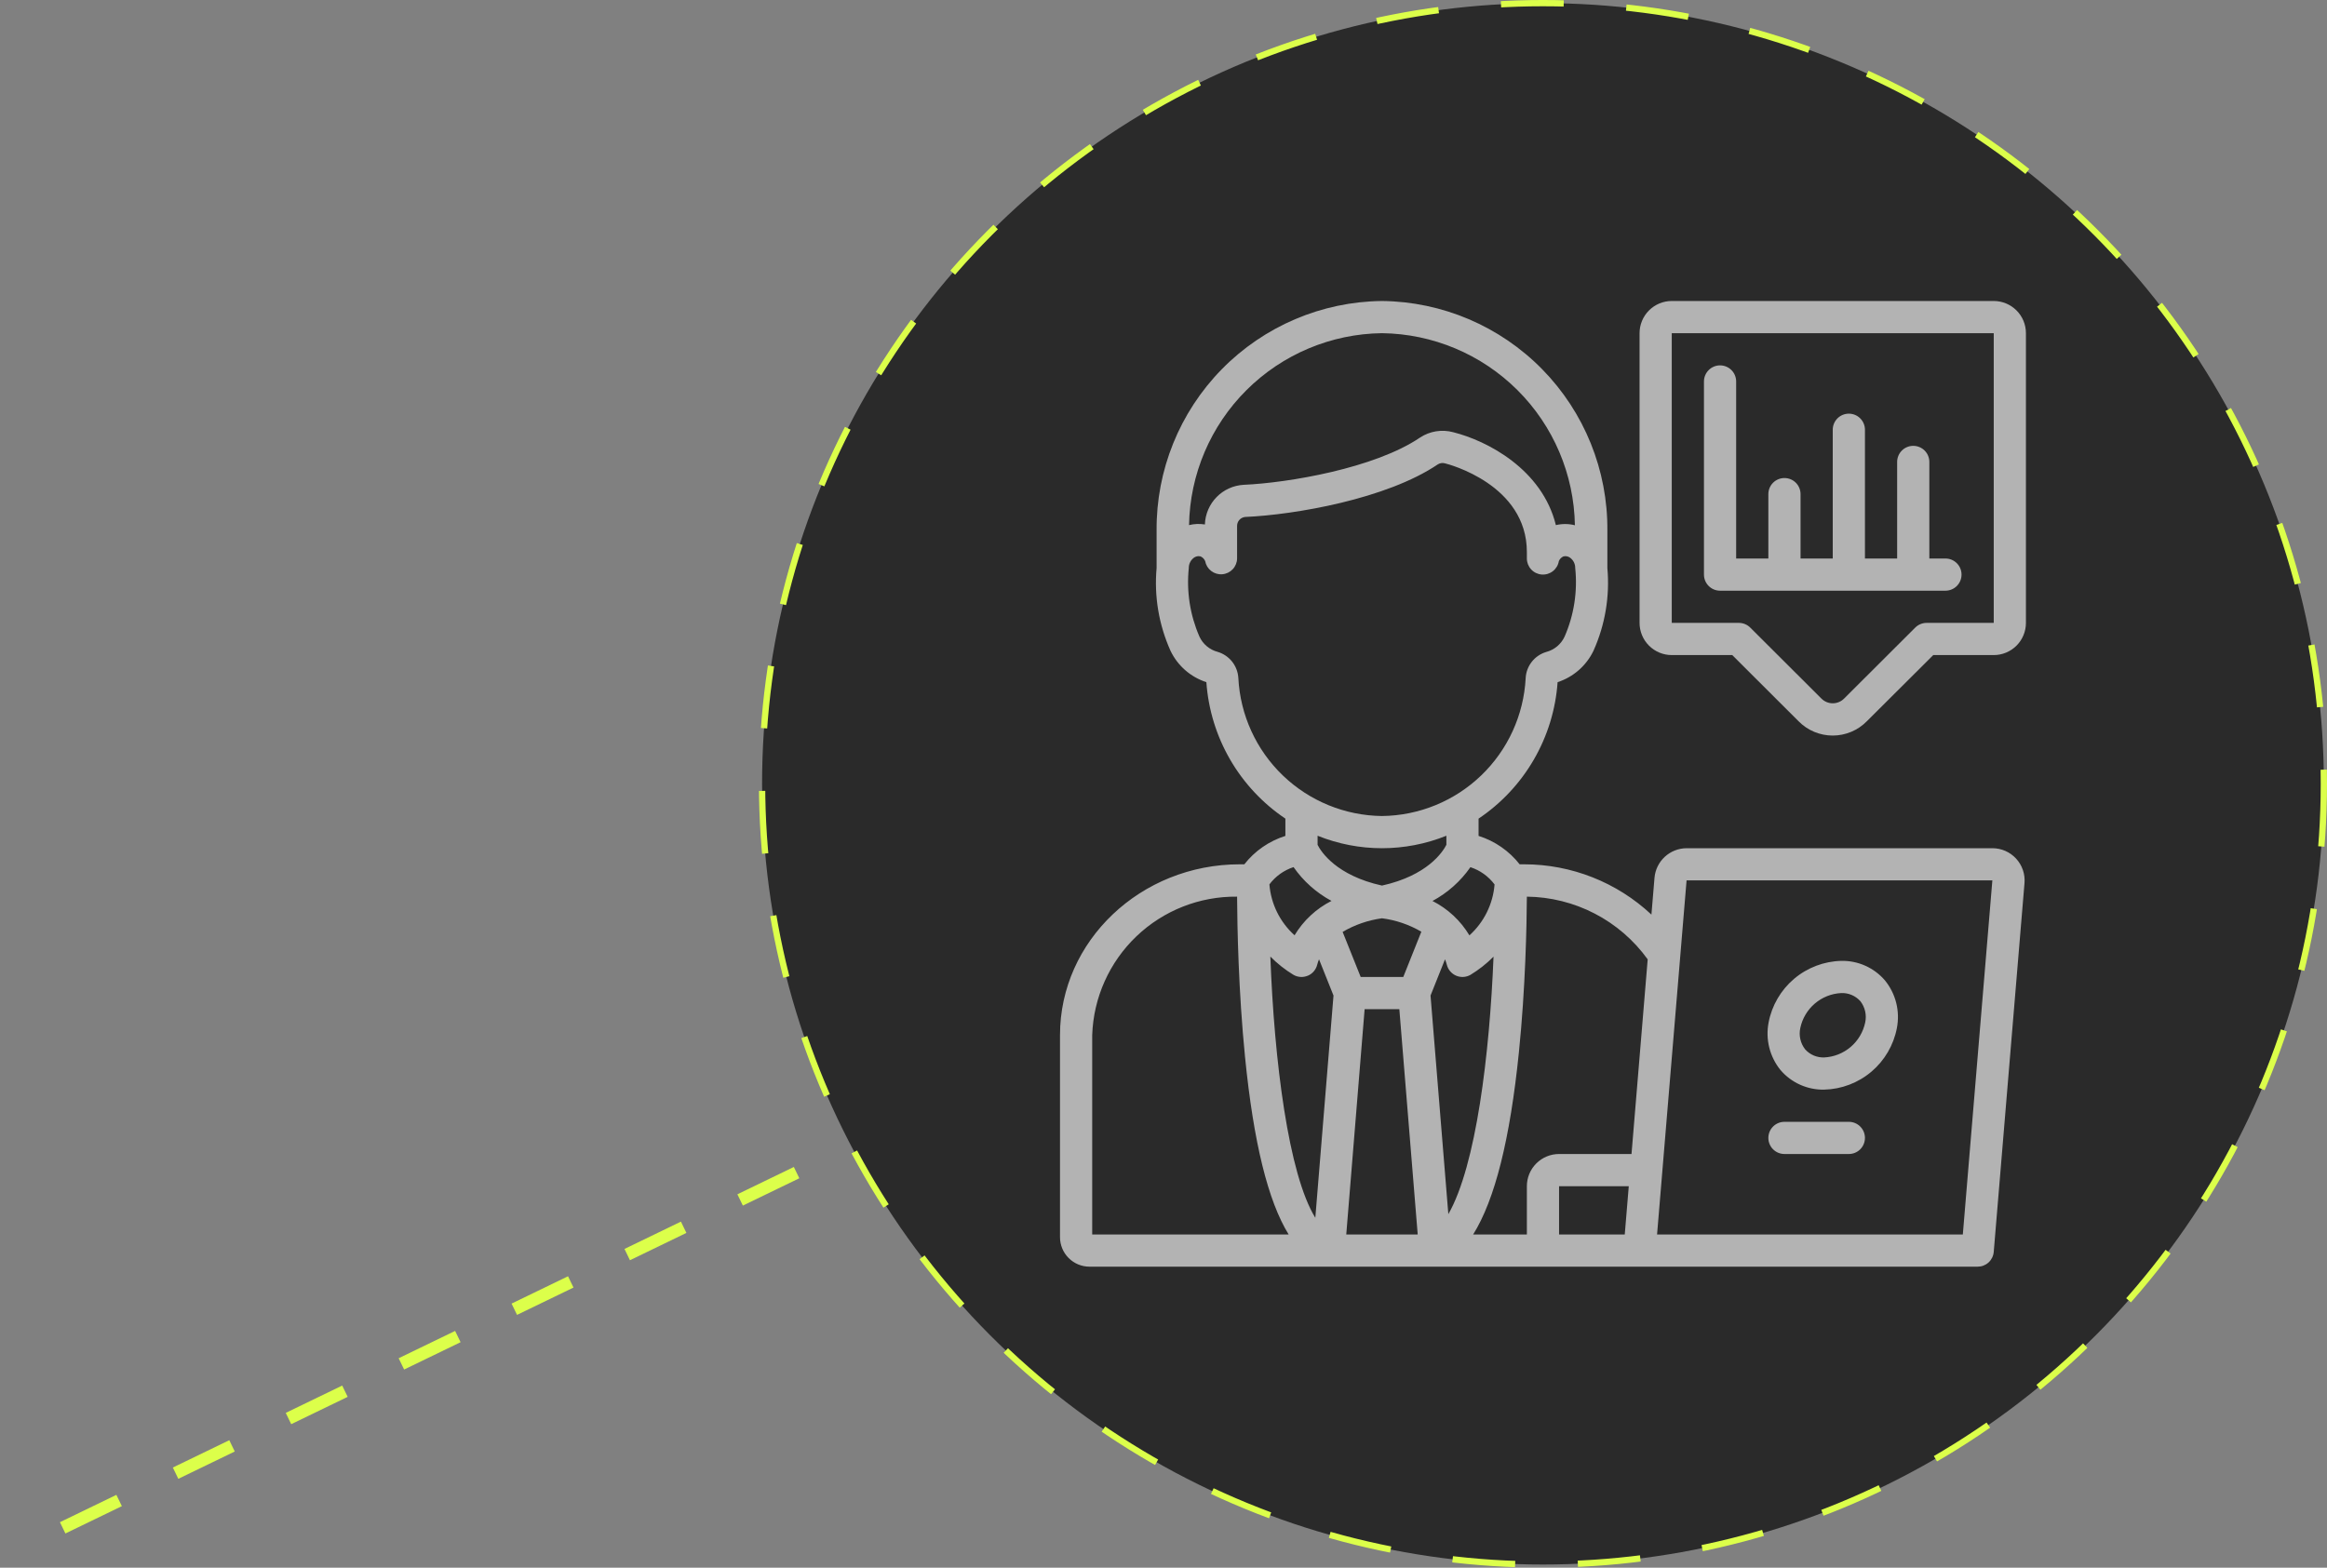 <svg width="371" height="250" viewBox="0 0 371 250" fill="none" xmlns="http://www.w3.org/2000/svg">
<rect x="0" y="0" width="371" height="250" fill="#808080" stroke="none"/>
<circle cx="246" cy="125" r="124.5" fill="#2A2A2A" stroke="#DCFF4A" stroke-dasharray="10 10"/>
<g clip-path="url(#clip0_81_1832)">
<path d="M173.697 202H315.3C315.945 202.002 316.568 201.761 317.044 201.325C317.519 200.889 317.813 200.29 317.867 199.646L322.772 140.824C322.83 140.115 322.741 139.402 322.51 138.73C322.279 138.058 321.91 137.441 321.428 136.919C320.946 136.396 320.361 135.98 319.709 135.695C319.058 135.411 318.354 135.265 317.643 135.267H268.895C267.609 135.274 266.373 135.76 265.427 136.631C264.482 137.501 263.895 138.694 263.782 139.974L263.292 145.854C257.791 140.7 250.535 137.833 242.997 137.833H242.281C240.606 135.697 238.323 134.118 235.733 133.303V130.549C239.351 128.119 242.366 124.896 244.549 121.124C246.733 117.353 248.027 113.133 248.333 108.786C249.577 108.381 250.727 107.727 251.711 106.865C252.695 106.002 253.494 104.949 254.059 103.769C255.912 99.634 256.672 95.093 256.267 90.581V84.624C256.347 75.005 252.609 65.748 245.872 58.882C239.136 52.017 229.951 48.103 220.333 48C210.715 48.103 201.531 52.017 194.794 58.882C188.058 65.748 184.32 75.005 184.4 84.624V90.581C183.994 95.099 184.758 99.646 186.618 103.784C187.181 104.962 187.978 106.013 188.961 106.873C189.944 107.733 191.091 108.384 192.334 108.786C192.641 113.133 193.935 117.353 196.119 121.124C198.302 124.895 201.317 128.118 204.933 130.549V133.303C202.344 134.118 200.061 135.697 198.386 137.833H197.67C181.862 137.833 169 150.051 169 165.066V197.303C169.001 198.548 169.497 199.742 170.377 200.623C171.258 201.503 172.452 201.999 173.697 202ZM220.333 146.442C222.548 146.726 224.682 147.455 226.609 148.583L223.729 155.8H216.938L214.06 148.613C215.987 147.482 218.119 146.744 220.333 146.442ZM217.566 160.933H223.1L226.029 196.867H214.638L217.566 160.933ZM228.074 158.762L230.384 152.979C230.497 153.265 230.594 153.558 230.674 153.854C230.77 154.238 230.953 154.595 231.209 154.896C231.465 155.197 231.787 155.435 232.151 155.592C232.514 155.748 232.908 155.818 233.303 155.797C233.698 155.776 234.083 155.663 234.427 155.469C235.771 154.654 237.011 153.677 238.118 152.561C237.497 168.035 235.356 185.866 230.913 193.628L228.074 158.762ZM208.527 155.592C208.89 155.436 209.212 155.198 209.468 154.896C209.724 154.595 209.907 154.238 210.003 153.854C210.083 153.558 210.18 153.265 210.293 152.979L212.603 158.762L209.705 194.205C205.413 187.255 203.155 169.152 202.534 152.545C203.643 153.669 204.887 154.651 206.237 155.469C206.582 155.663 206.966 155.776 207.361 155.797C207.756 155.819 208.151 155.748 208.514 155.592H208.527ZM259.039 196.867H248.567V189.167H259.68L259.039 196.867ZM317.646 140.4L312.939 196.867H264.19L268.895 140.4H317.646ZM262.696 152.99L260.117 184.033H248.567C247.205 184.033 245.9 184.574 244.937 185.537C243.974 186.5 243.433 187.805 243.433 189.167V196.867H234.868C238.339 191.315 240.746 181.711 242.165 167.791C243.213 157.504 243.405 147.566 243.433 142.992C247.203 143.033 250.91 143.959 254.256 145.696C257.602 147.432 260.493 149.931 262.696 152.99ZM238.282 141.047C238.031 144.166 236.597 147.07 234.273 149.165C232.866 146.819 230.825 144.918 228.385 143.68C230.796 142.383 232.868 140.537 234.432 138.29C235.969 138.79 237.314 139.753 238.282 141.047ZM220.333 53.133C228.438 53.233 236.184 56.488 241.927 62.208C247.67 67.927 250.957 75.66 251.09 83.764C250.096 83.511 249.056 83.504 248.058 83.743C245.872 74.845 237.124 70.286 231.688 68.926C230.799 68.686 229.87 68.636 228.96 68.782C228.051 68.928 227.183 69.264 226.414 69.77C219.166 74.688 205.323 77.008 198.288 77.314C196.652 77.402 195.109 78.101 193.964 79.272C192.818 80.443 192.153 82.001 192.1 83.638C191.259 83.501 190.399 83.536 189.572 83.741C189.711 75.64 193.001 67.912 198.744 62.198C204.488 56.483 212.232 53.232 220.333 53.133ZM197.434 108.142C197.383 107.188 197.039 106.272 196.447 105.522C195.854 104.772 195.044 104.224 194.128 103.953C193.494 103.785 192.905 103.48 192.403 103.058C191.901 102.636 191.499 102.108 191.225 101.512C189.727 98.076 189.144 94.31 189.533 90.581C189.529 90.272 189.596 89.967 189.73 89.689C189.864 89.41 190.06 89.167 190.303 88.977C190.529 88.797 190.808 88.697 191.096 88.689C191.205 88.689 191.313 88.704 191.417 88.733C191.742 88.882 192 89.146 192.141 89.475C192.254 90.102 192.596 90.665 193.101 91.053C193.606 91.442 194.237 91.629 194.872 91.578C195.507 91.527 196.101 91.242 196.537 90.778C196.974 90.314 197.222 89.704 197.233 89.067V83.908C197.221 83.546 197.347 83.193 197.585 82.921C197.824 82.649 198.157 82.478 198.517 82.442C206.404 82.098 221.103 79.573 229.268 74.034C229.438 73.934 229.627 73.87 229.822 73.847C230.018 73.823 230.216 73.841 230.405 73.898C230.944 74.031 243.433 77.278 243.433 88.04V89.067C243.434 89.711 243.678 90.332 244.116 90.805C244.553 91.278 245.153 91.569 245.795 91.621C246.438 91.672 247.076 91.48 247.583 91.082C248.091 90.685 248.43 90.111 248.533 89.475C248.672 89.147 248.929 88.884 249.252 88.736C249.444 88.684 249.646 88.679 249.841 88.721C250.035 88.763 250.217 88.85 250.371 88.977C250.615 89.167 250.811 89.41 250.944 89.689C251.078 89.967 251.145 90.272 251.141 90.581C251.532 94.306 250.952 98.07 249.457 101.505C249.179 102.112 248.768 102.649 248.255 103.077C247.742 103.505 247.14 103.813 246.493 103.979C245.589 104.254 244.792 104.801 244.211 105.545C243.629 106.289 243.29 107.194 243.241 108.137C242.936 114.029 240.398 119.584 236.142 123.67C231.886 127.757 226.233 130.068 220.333 130.133C214.436 130.066 208.785 127.755 204.531 123.67C200.277 119.585 197.739 114.032 197.434 108.142ZM220.333 135.267C223.851 135.267 227.337 134.592 230.6 133.278V134.725C230.017 135.867 227.584 139.622 220.333 141.226C213.052 139.617 210.626 135.836 210.067 134.733V133.278C213.33 134.592 216.815 135.267 220.333 135.267ZM206.235 138.28C207.799 140.527 209.871 142.373 212.282 143.67C209.843 144.908 207.802 146.808 206.394 149.152C204.069 147.059 202.634 144.155 202.385 141.037C203.353 139.743 204.698 138.78 206.235 138.28ZM174.133 165.066C174.334 159.097 176.865 153.444 181.182 149.319C185.5 145.193 191.262 142.922 197.233 142.992C197.259 147.684 197.446 158.036 198.501 168.585C199.862 182.188 202.159 191.528 205.454 196.872H174.133V165.066Z" fill="#B3B3B3"/>
<path d="M290.842 173.767C293.604 173.699 296.259 172.687 298.367 170.901C300.474 169.114 301.906 166.66 302.425 163.947C302.683 162.622 302.648 161.256 302.322 159.946C301.995 158.636 301.386 157.414 300.536 156.365C299.678 155.358 298.607 154.554 297.4 154.013C296.193 153.471 294.88 153.205 293.558 153.233C290.796 153.301 288.14 154.313 286.033 156.099C283.926 157.886 282.493 160.34 281.974 163.053C281.716 164.379 281.751 165.744 282.078 167.054C282.404 168.364 283.014 169.586 283.863 170.635C284.721 171.642 285.793 172.446 287 172.987C288.207 173.529 289.519 173.795 290.842 173.767ZM287.025 163.947C287.344 162.425 288.158 161.052 289.34 160.042C290.522 159.033 292.005 158.443 293.558 158.367C294.129 158.345 294.699 158.45 295.226 158.674C295.753 158.898 296.223 159.236 296.604 159.663C296.973 160.137 297.233 160.687 297.366 161.273C297.499 161.858 297.502 162.466 297.374 163.053C297.056 164.575 296.242 165.948 295.06 166.958C293.878 167.967 292.395 168.557 290.842 168.633C290.27 168.655 289.7 168.55 289.174 168.326C288.647 168.102 288.176 167.764 287.795 167.337C287.427 166.863 287.167 166.313 287.034 165.727C286.901 165.142 286.898 164.534 287.025 163.947Z" fill="#B3B3B3"/>
<path d="M317.867 48H266.534C265.172 48 263.867 48.541 262.904 49.504C261.941 50.466 261.4 51.772 261.4 53.133V99.333C261.4 100.695 261.941 102 262.904 102.963C263.867 103.926 265.172 104.467 266.534 104.467H276.177L286.754 115.023C287.464 115.745 288.311 116.318 289.244 116.709C290.178 117.1 291.18 117.302 292.193 117.302C293.205 117.302 294.207 117.1 295.141 116.709C296.075 116.318 296.921 115.745 297.631 115.023L308.224 104.467H317.867C319.229 104.467 320.534 103.926 321.497 102.963C322.46 102 323 100.695 323 99.333V53.133C323 51.772 322.46 50.466 321.497 49.504C320.534 48.541 319.229 48 317.867 48ZM317.867 99.333H307.164C306.485 99.334 305.833 99.603 305.352 100.083L293.997 111.415C293.52 111.889 292.874 112.156 292.2 112.156C291.527 112.156 290.881 111.889 290.404 111.415L279.059 100.096C278.821 99.855 278.537 99.663 278.224 99.532C277.911 99.401 277.576 99.334 277.237 99.333H266.534V53.133H317.867V99.333Z" fill="#B3B3B3"/>
<path d="M274.234 94.2H310.167C310.848 94.2 311.501 93.93 311.982 93.448C312.463 92.967 312.734 92.314 312.734 91.633C312.734 90.953 312.463 90.3 311.982 89.819C311.501 89.337 310.848 89.067 310.167 89.067H307.6V73.667C307.6 72.986 307.33 72.333 306.849 71.852C306.367 71.371 305.714 71.1 305.034 71.1C304.353 71.1 303.7 71.371 303.219 71.852C302.737 72.333 302.467 72.986 302.467 73.667V89.067H297.334V68.533C297.334 67.853 297.063 67.2 296.582 66.719C296.101 66.237 295.448 65.967 294.767 65.967C294.086 65.967 293.433 66.237 292.952 66.719C292.471 67.2 292.2 67.853 292.2 68.533V89.067H287.067V78.8C287.067 78.119 286.797 77.466 286.315 76.985C285.834 76.504 285.181 76.233 284.5 76.233C283.82 76.233 283.167 76.504 282.685 76.985C282.204 77.466 281.934 78.119 281.934 78.8V89.067H276.8V60.833C276.8 60.153 276.53 59.5 276.049 59.019C275.567 58.537 274.914 58.267 274.234 58.267C273.553 58.267 272.9 58.537 272.419 59.019C271.937 59.5 271.667 60.153 271.667 60.833V91.633C271.667 92.314 271.937 92.967 272.419 93.448C272.9 93.93 273.553 94.2 274.234 94.2Z" fill="#B3B3B3"/>
<path d="M294.767 178.9H284.5C283.82 178.9 283.167 179.17 282.685 179.652C282.204 180.133 281.934 180.786 281.934 181.467C281.934 182.147 282.204 182.8 282.685 183.282C283.167 183.763 283.82 184.033 284.5 184.033H294.767C295.448 184.033 296.101 183.763 296.582 183.282C297.063 182.8 297.334 182.147 297.334 181.467C297.334 180.786 297.063 180.133 296.582 179.652C296.101 179.17 295.448 178.9 294.767 178.9Z" fill="#B3B3B3"/>
</g>
<path d="M127 187L1 248" stroke="#DCFF4A" stroke-width="2" stroke-dasharray="10 10"/>
<defs>
<clipPath id="clip0_81_1832">
<rect width="154" height="154" fill="white" transform="translate(169 48)"/>
</clipPath>
</defs>
</svg>

